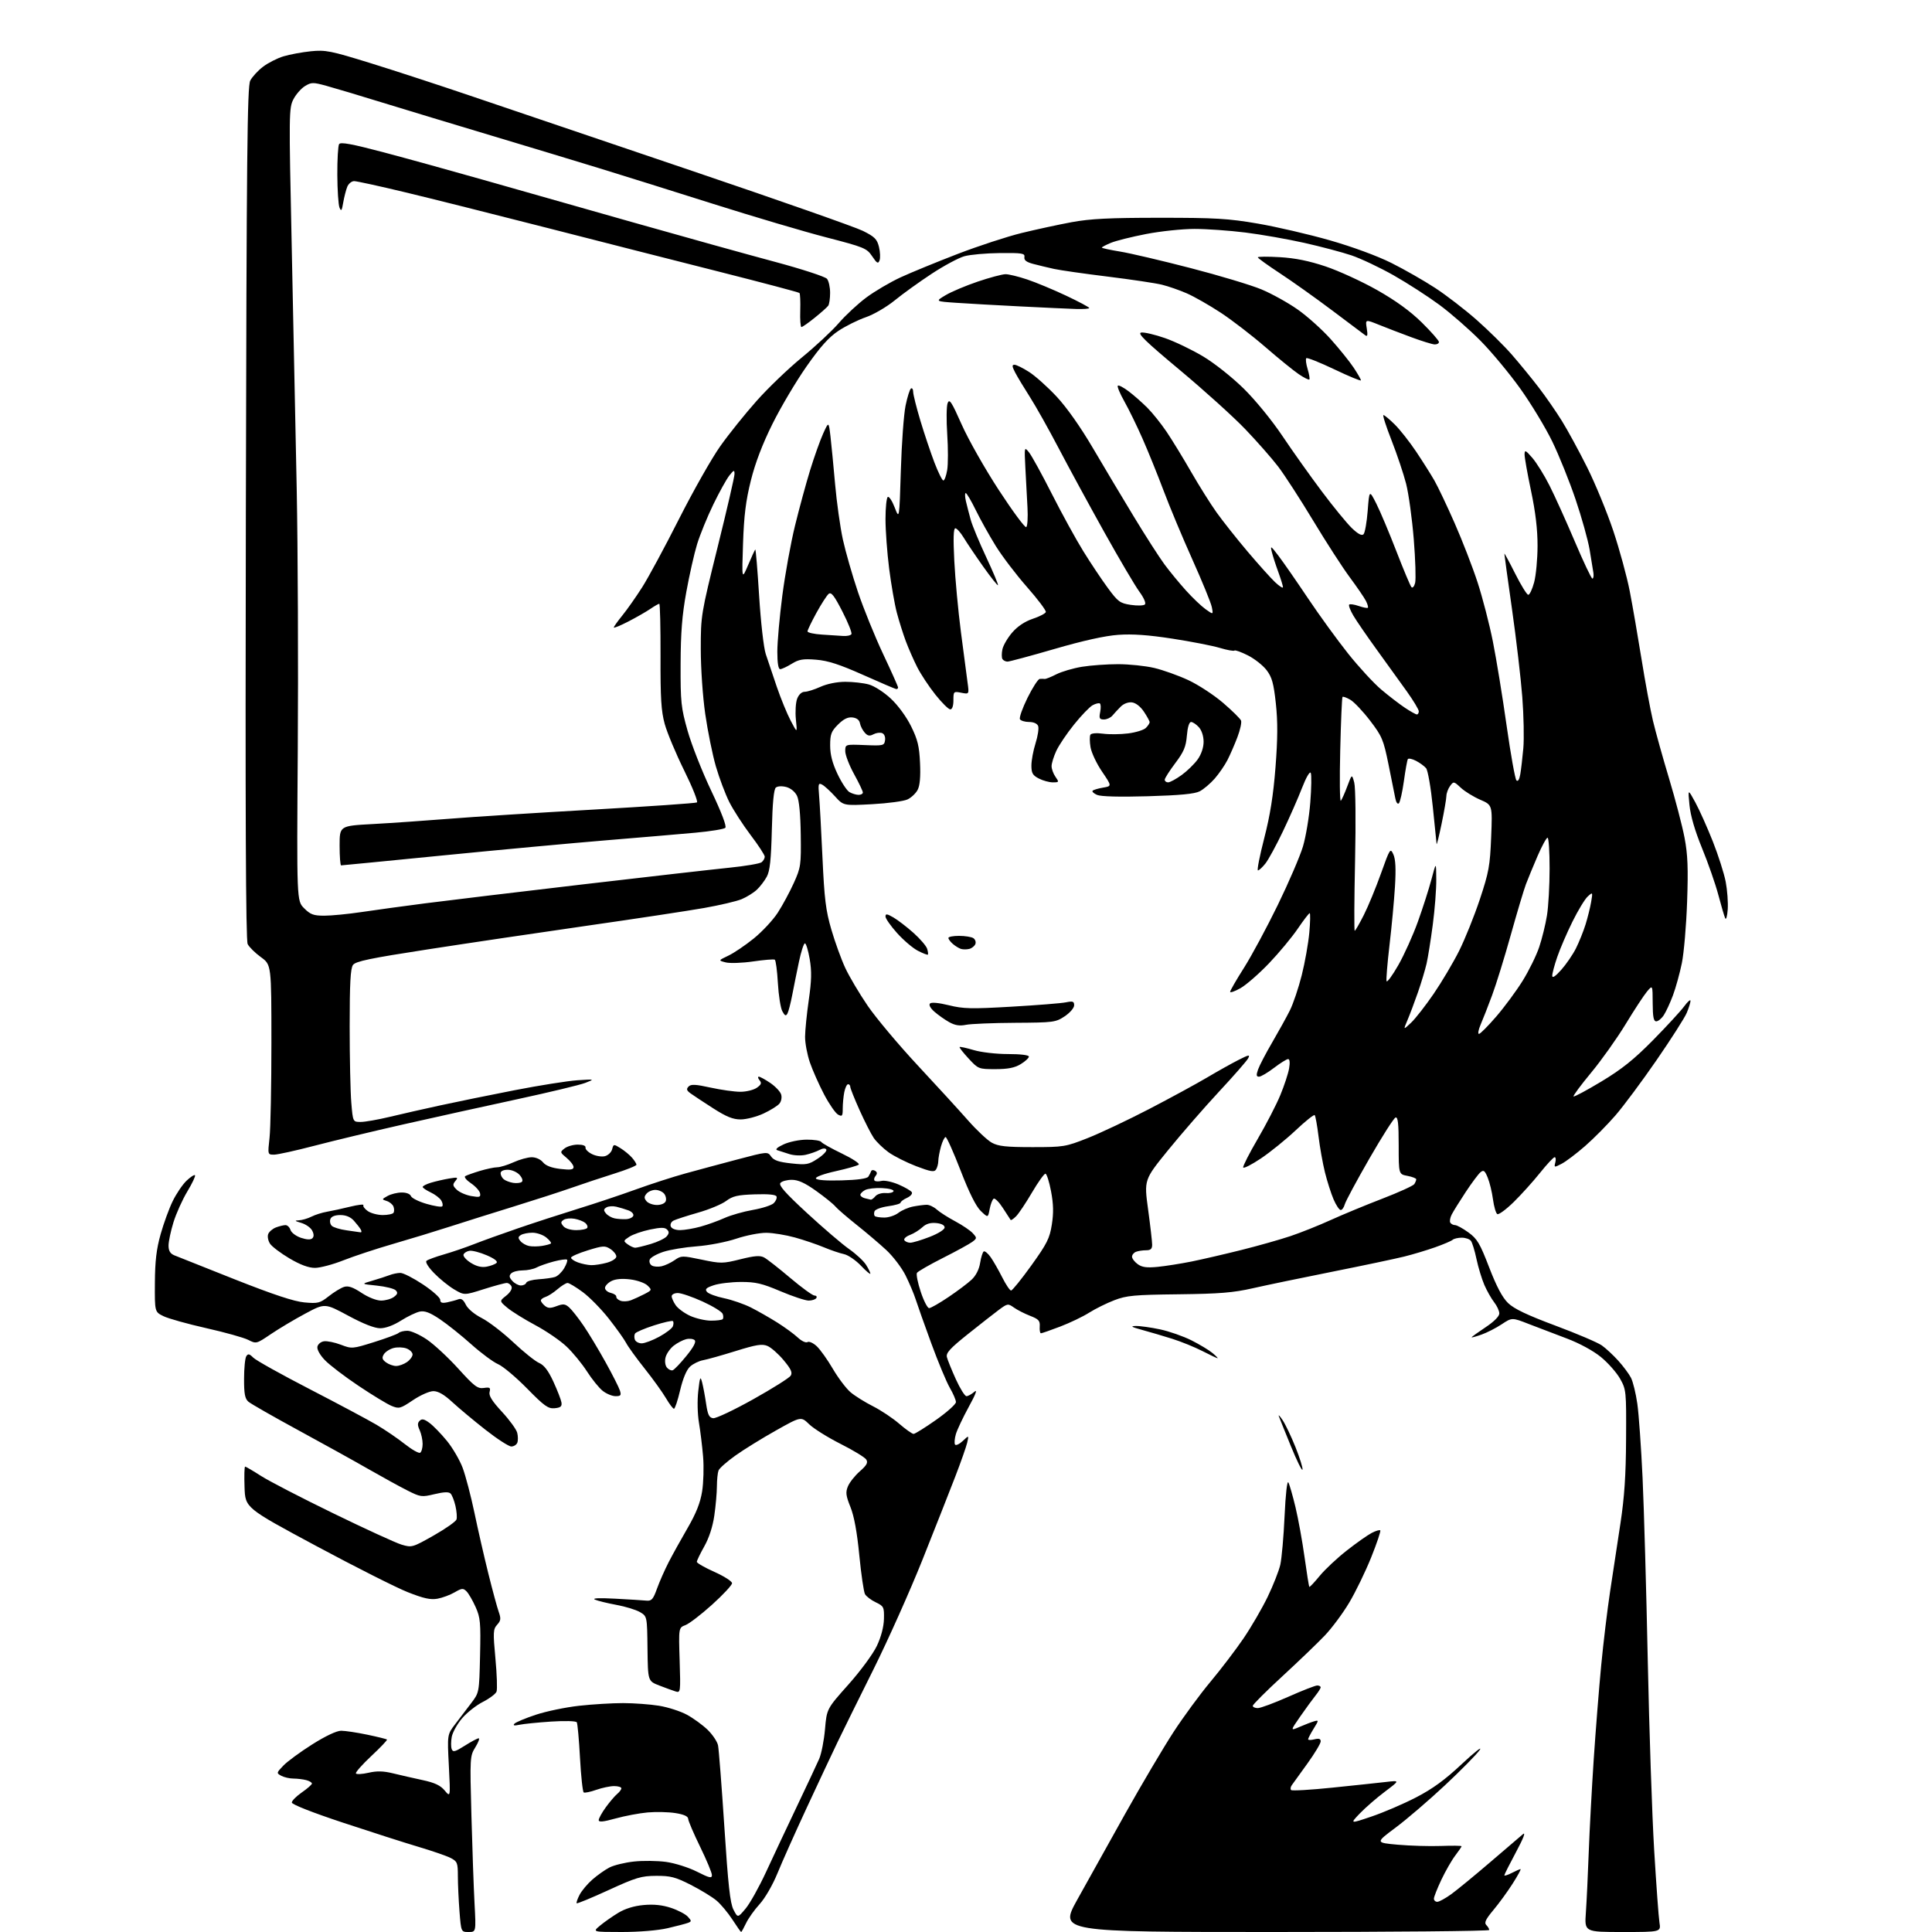 <?xml version="1.0" encoding="UTF-8" standalone="no"?>
<svg 
  version="1.1" 
  xmlns="http://www.w3.org/2000/svg" 
  xmlns:xlink="http://www.w3.org/1999/xlink" 
  xmlns:svg="http://www.w3.org/2000/svg"
  xmlns:rdf="http://www.w3.org/1999/02/22-rdf-syntax-ns#"
  xmlns:cc="http://creativecommons.org/ns#"
  xmlns:dc="http://purl.org/dc/elements/1.1/"
  viewBox="0 0 768 768"
  width="768"
  height="768"
>
<style>svg {background-color: white; }</style>"
<path stroke="none" fill="black" fill-rule="evenodd" d="M186.27,768.00C183.30,768.00 183.30,768.00 182.65,759.75C182.30,755.21 182.01,748.92 182.01,745.78C182.00,740.50 181.78,739.94 179.16,738.58C177.60,737.77 171.86,735.79 166.41,734.17C160.96,732.55 147.39,728.20 136.25,724.51C124.15,720.50 116.00,717.29 116.00,716.53C116.00,715.84 117.80,714.02 120.00,712.50C122.20,710.98 124.00,709.39 124.00,708.98C124.00,708.57 122.99,707.96 121.75,707.63C120.51,707.30 118.23,707.02 116.68,707.01C115.14,707.01 112.95,706.51 111.83,705.91C109.84,704.84 109.86,704.76 112.65,701.84C114.22,700.21 119.37,696.42 124.11,693.43C129.40,690.09 133.83,688.00 135.61,688.00C137.20,688.00 141.86,688.70 145.98,689.56C150.09,690.42 153.62,691.29 153.83,691.50C154.04,691.70 151.24,694.65 147.61,698.04C143.98,701.44 141.23,704.56 141.48,704.97C141.74,705.39 143.99,705.27 146.48,704.70C149.83,703.93 152.39,703.99 156.26,704.94C159.14,705.64 164.43,706.85 168.00,707.62C172.83,708.66 175.09,709.72 176.78,711.76C179.07,714.50 179.07,714.50 178.43,702.00C177.78,689.50 177.78,689.50 180.99,685.32C182.75,683.02 185.61,679.26 187.34,676.98C190.49,672.82 190.49,672.82 190.83,658.16C191.13,644.97 190.95,643.03 189.05,638.79C187.89,636.21 186.27,633.41 185.45,632.59C184.12,631.26 183.59,631.31 180.73,632.97C178.95,634.01 175.88,635.15 173.91,635.51C171.14,636.01 168.42,635.42 162.06,632.90C157.53,631.11 141.14,622.84 125.66,614.53C97.50,599.41 97.50,599.41 97.21,591.21C97.05,586.69 97.15,583.00 97.44,583.00C97.73,583.00 100.56,584.66 103.73,586.69C106.90,588.73 119.85,595.43 132.50,601.58C145.15,607.74 157.36,613.34 159.64,614.02C163.70,615.23 163.97,615.15 172.40,610.38C177.13,607.69 181.21,604.83 181.47,604.00C181.73,603.17 181.54,600.76 181.05,598.63C180.56,596.50 179.69,594.29 179.11,593.71C178.38,592.98 176.44,593.06 172.72,593.95C167.62,595.17 167.14,595.11 161.94,592.48C158.95,590.98 152.00,587.16 146.50,584.01C141.00,580.85 128.40,573.87 118.50,568.49C108.60,563.11 99.71,558.03 98.75,557.20C97.37,556.01 97.00,554.10 97.02,548.10C97.02,543.92 97.42,539.88 97.90,539.13C98.60,538.02 99.13,538.13 100.71,539.71C101.78,540.78 111.84,546.39 123.08,552.19C134.31,557.99 146.26,564.36 149.64,566.35C153.01,568.34 158.09,571.79 160.91,574.03C163.74,576.26 166.49,577.82 167.03,577.48C167.56,577.15 168.00,575.58 168.00,573.99C168.00,572.40 167.47,569.94 166.83,568.52C165.93,566.55 165.93,565.67 166.82,564.78C167.72,563.88 168.65,564.09 170.75,565.65C172.26,566.77 175.36,569.97 177.64,572.75C179.92,575.54 182.75,580.38 183.92,583.51C185.09,586.65 187.20,594.68 188.60,601.36C189.99,608.04 192.48,618.90 194.12,625.50C195.76,632.10 197.62,638.95 198.24,640.71C199.20,643.42 199.10,644.23 197.62,645.86C196.03,647.63 195.97,648.84 196.94,659.31C197.53,665.63 197.73,671.55 197.38,672.45C197.03,673.35 194.61,675.18 191.99,676.51C189.37,677.83 185.64,680.77 183.71,683.02C181.78,685.28 179.92,688.61 179.58,690.43C179.24,692.25 179.23,694.43 179.56,695.29C180.06,696.61 180.88,696.40 184.78,693.93C187.31,692.32 189.79,691.00 190.28,691.00C190.76,691.00 190.17,692.60 188.96,694.56C186.80,698.06 186.77,698.59 187.40,721.81C187.75,734.84 188.31,750.56 188.64,756.75C189.24,768.00 189.24,768.00 186.27,768.00zM247.19,768.00C235.50,767.99 235.50,767.99 238.50,765.48C240.15,764.10 243.41,761.81 245.75,760.39C248.50,758.72 252.06,757.62 255.86,757.28C259.90,756.91 263.28,757.27 266.74,758.41C269.51,759.33 272.51,760.91 273.43,761.92C274.94,763.59 274.95,763.81 273.48,764.37C272.60,764.71 268.95,765.66 265.38,766.49C261.54,767.38 254.08,768.00 247.19,768.00zM294.62,768.00C294.46,768.00 292.90,765.78 291.14,763.06C289.38,760.35 286.53,756.94 284.82,755.50C283.10,754.05 278.50,751.25 274.60,749.26C268.51,746.16 266.55,745.65 260.84,745.68C254.91,745.71 252.85,746.32 241.91,751.34C235.16,754.44 229.46,756.79 229.24,756.58C229.03,756.36 229.54,754.86 230.38,753.24C231.21,751.62 233.50,748.89 235.46,747.17C237.42,745.45 240.48,743.28 242.26,742.36C244.04,741.44 248.43,740.37 252.00,739.99C255.57,739.60 261.33,739.67 264.78,740.14C268.26,740.62 273.72,742.34 277.03,744.01C282.02,746.54 283.00,746.76 283.00,745.38C283.00,744.47 280.89,739.40 278.31,734.12C275.73,728.83 273.59,723.83 273.56,723.01C273.52,722.01 271.85,721.26 268.50,720.73C265.75,720.29 260.78,720.18 257.45,720.47C254.13,720.77 248.39,721.85 244.70,722.87C239.79,724.23 238.00,724.41 238.00,723.52C238.00,722.85 239.27,720.55 240.83,718.40C242.39,716.26 244.42,713.88 245.33,713.13C246.25,712.37 247.00,711.36 247.00,710.88C247.00,710.39 245.71,710.00 244.13,710.00C242.54,710.00 239.35,710.67 237.02,711.49C234.69,712.31 232.45,712.78 232.04,712.52C231.62,712.27 230.96,706.10 230.56,698.81C230.17,691.52 229.59,685.15 229.28,684.64C228.95,684.12 224.60,683.99 219.11,684.35C213.82,684.70 208.15,685.27 206.50,685.62C204.41,686.06 203.80,685.93 204.50,685.19C205.05,684.61 208.88,683.01 213.00,681.64C217.12,680.27 224.87,678.66 230.21,678.07C235.55,677.48 243.43,677.00 247.71,677.01C251.99,677.01 258.41,677.49 261.97,678.06C265.53,678.64 270.53,680.25 273.09,681.65C275.65,683.04 279.34,685.73 281.30,687.63C283.26,689.54 285.12,692.31 285.43,693.80C285.74,695.28 286.87,709.85 287.94,726.17C289.44,749.32 290.24,756.57 291.57,759.13C293.27,762.42 293.27,762.42 296.38,758.71C298.10,756.67 301.73,750.16 304.47,744.25C307.20,738.34 312.71,726.61 316.72,718.20C320.73,709.78 324.74,701.23 325.63,699.20C326.52,697.16 327.56,691.85 327.95,687.40C328.65,679.29 328.65,679.29 337.27,669.62C342.08,664.22 347.07,657.43 348.57,654.26C350.26,650.69 351.30,646.72 351.38,643.57C351.49,638.83 351.32,638.48 348.14,636.95C346.28,636.07 344.36,634.60 343.85,633.70C343.35,632.79 342.33,625.86 341.59,618.28C340.70,609.08 339.53,602.70 338.07,599.08C336.24,594.52 336.08,593.21 337.07,590.83C337.72,589.27 339.84,586.59 341.79,584.88C344.55,582.46 345.12,581.41 344.35,580.19C343.80,579.32 339.21,576.52 334.14,573.97C329.07,571.41 323.47,567.91 321.68,566.18C318.43,563.03 318.43,563.03 308.47,568.63C302.99,571.70 295.74,576.18 292.37,578.58C289.00,580.97 285.96,583.66 285.62,584.55C285.28,585.44 284.99,588.26 284.98,590.83C284.97,593.40 284.51,598.63 283.95,602.47C283.32,606.87 281.85,611.37 279.97,614.70C278.34,617.60 277.00,620.37 277.00,620.85C277.00,621.34 280.15,623.14 284.00,624.86C287.85,626.58 291.00,628.60 291.00,629.35C291.00,630.10 287.45,633.92 283.11,637.84C278.77,641.76 273.99,645.43 272.49,646.00C269.76,647.04 269.76,647.04 270.17,660.02C270.56,672.71 270.53,672.99 268.54,672.37C267.42,672.02 264.49,670.95 262.03,670.00C257.55,668.25 257.55,668.25 257.39,655.38C257.24,642.50 257.24,642.50 254.37,640.82C252.79,639.90 248.57,638.61 245.00,637.96C241.43,637.30 237.60,636.36 236.50,635.87C235.23,635.29 238.17,635.16 244.50,635.50C250.00,635.79 255.60,636.14 256.93,636.27C259.02,636.47 259.63,635.78 261.17,631.50C262.16,628.75 264.25,624.02 265.80,621.00C267.36,617.98 270.76,611.84 273.35,607.38C276.71,601.59 278.37,597.42 279.10,592.88C279.66,589.37 279.84,583.13 279.49,579.00C279.14,574.88 278.40,568.80 277.84,565.50C277.26,562.10 277.15,556.68 277.57,553.00C278.22,547.30 278.41,546.87 279.10,549.50C279.53,551.15 280.25,554.98 280.69,558.00C281.34,562.42 281.89,563.55 283.50,563.76C284.60,563.90 291.76,560.51 299.40,556.24C307.05,551.96 313.76,547.74 314.31,546.86C315.09,545.63 314.46,544.23 311.49,540.68C309.39,538.16 306.49,535.62 305.05,535.02C302.92,534.14 300.63,534.51 292.47,537.05C286.99,538.76 281.15,540.40 279.50,540.70C277.85,540.99 275.51,542.14 274.31,543.24C272.92,544.51 271.48,547.94 270.37,552.62C269.42,556.68 268.31,560.00 267.91,560.00C267.52,560.00 266.07,558.09 264.70,555.75C263.32,553.41 259.52,548.12 256.24,544.00C252.96,539.88 249.65,535.30 248.89,533.83C248.13,532.36 245.04,528.04 242.04,524.22C239.04,520.40 234.37,515.64 231.67,513.64C228.96,511.64 226.24,510.00 225.62,510.00C225.01,510.00 223.21,511.11 221.63,512.47C220.05,513.83 217.91,515.21 216.88,515.54C215.84,515.87 215.00,516.50 215.00,516.94C215.00,517.39 215.71,518.35 216.58,519.07C217.83,520.10 218.81,520.13 221.27,519.20C223.90,518.21 224.68,518.30 226.31,519.77C227.37,520.72 229.93,523.98 231.99,527.00C234.05,530.02 237.98,536.55 240.72,541.50C243.47,546.45 246.03,551.51 246.42,552.75C247.03,554.66 246.77,555.00 244.70,555.00C243.36,555.00 241.07,554.06 239.60,552.90C238.14,551.75 235.32,548.27 233.34,545.18C231.36,542.09 227.69,537.62 225.18,535.25C222.66,532.87 217.07,529.05 212.75,526.75C208.43,524.44 203.46,521.35 201.70,519.88C198.50,517.20 198.50,517.20 201.20,515.06C202.80,513.80 203.68,512.33 203.35,511.46C203.04,510.66 202.18,510.00 201.43,510.00C200.69,510.00 196.58,511.11 192.32,512.46C184.55,514.93 184.55,514.93 180.53,512.55C178.31,511.24 174.72,508.33 172.55,506.08C170.21,503.67 168.98,501.67 169.55,501.19C170.07,500.74 173.20,499.59 176.50,498.64C179.80,497.69 185.20,495.84 188.50,494.54C191.80,493.24 199.68,490.41 206.00,488.24C212.32,486.07 223.00,482.60 229.72,480.52C236.44,478.45 246.79,474.99 252.72,472.84C258.65,470.69 267.55,467.81 272.50,466.45C277.45,465.08 286.82,462.57 293.31,460.85C305.06,457.75 305.13,457.74 306.54,459.75C307.60,461.26 309.59,461.94 314.54,462.47C320.61,463.12 321.46,462.96 325.10,460.55C327.29,459.11 328.80,457.49 328.47,456.96C328.10,456.36 327.07,456.43 325.71,457.15C324.52,457.79 322.06,458.65 320.24,459.06C318.40,459.47 315.52,459.34 313.72,458.75C311.95,458.17 309.82,457.49 309.00,457.23C308.04,456.93 308.93,456.10 311.50,454.91C313.73,453.87 317.79,453.04 320.69,453.03C323.55,453.01 326.14,453.42 326.46,453.94C326.78,454.46 330.46,456.52 334.63,458.53C338.81,460.54 341.83,462.53 341.36,462.95C340.89,463.38 336.78,464.55 332.23,465.56C327.52,466.60 324.12,467.84 324.33,468.44C324.57,469.11 328.29,469.40 334.56,469.22C340.97,469.05 344.68,468.52 345.19,467.72C345.62,467.05 346.11,466.08 346.29,465.57C346.47,465.06 347.18,464.99 347.86,465.41C348.73,465.95 348.79,466.55 348.06,467.43C347.49,468.12 347.31,468.97 347.66,469.32C348.01,469.68 349.26,469.72 350.44,469.43C351.61,469.13 354.65,469.78 357.18,470.86C359.71,471.95 362.08,473.32 362.45,473.91C362.82,474.51 361.97,475.51 360.56,476.16C359.15,476.80 358.00,477.66 358.00,478.07C358.00,478.48 355.78,479.12 353.07,479.49C350.37,479.86 347.92,480.76 347.64,481.49C347.37,482.21 347.41,483.07 347.74,483.40C348.06,483.73 349.77,484.00 351.53,484.00C353.29,484.00 355.80,483.16 357.12,482.14C358.43,481.12 361.07,479.98 363.00,479.61C364.93,479.24 367.35,478.93 368.38,478.92C369.41,478.91 371.21,479.75 372.38,480.81C373.55,481.86 376.85,483.97 379.73,485.50C382.60,487.04 385.75,489.17 386.71,490.24C388.40,492.10 388.39,492.25 386.49,493.67C385.39,494.49 380.15,497.37 374.83,500.05C369.51,502.74 364.86,505.41 364.50,505.99C364.15,506.57 364.82,509.96 366.01,513.52C367.19,517.09 368.69,520.00 369.34,520.00C369.99,520.00 373.44,518.03 377.01,515.62C380.58,513.22 384.73,510.10 386.23,508.69C387.94,507.09 389.20,504.62 389.61,502.05C389.97,499.80 390.62,497.74 391.05,497.47C391.49,497.20 392.72,498.22 393.80,499.74C394.87,501.26 396.93,504.86 398.39,507.75C399.84,510.64 401.43,513.00 401.92,513.00C402.41,513.00 406.03,508.52 409.97,503.04C416.20,494.37 417.26,492.27 418.12,486.79C418.85,482.16 418.77,478.67 417.81,473.57C417.09,469.76 416.09,466.61 415.58,466.57C415.08,466.53 412.68,469.88 410.26,474.00C407.84,478.12 405.01,482.37 403.96,483.44C402.91,484.51 401.91,485.19 401.74,484.94C401.56,484.70 400.18,482.57 398.67,480.21C397.16,477.86 395.51,476.19 395.00,476.50C394.49,476.81 393.78,478.66 393.41,480.60C392.75,484.14 392.75,484.14 389.88,481.39C387.97,479.55 385.29,474.19 381.86,465.32C379.02,457.99 376.34,452.00 375.90,452.00C375.46,452.00 374.63,453.69 374.05,455.75C373.48,457.81 373.00,460.40 372.99,461.50C372.98,462.60 372.58,464.12 372.10,464.88C371.38,466.02 369.98,465.78 364.17,463.57C360.30,462.08 355.36,459.59 353.19,458.03C351.03,456.46 348.39,453.90 347.32,452.34C346.25,450.78 343.72,445.80 341.69,441.29C339.66,436.77 338.00,432.61 338.00,432.04C338.00,431.47 337.61,431.00 337.12,431.00C336.64,431.00 335.97,432.41 335.62,434.12C335.28,435.84 335.00,438.78 335.00,440.66C335.00,443.67 334.78,443.95 333.15,443.08C332.13,442.53 329.63,438.92 327.59,435.05C325.56,431.18 323.02,425.46 321.95,422.35C320.88,419.23 320.01,414.62 320.03,412.09C320.05,409.57 320.71,403.00 321.50,397.50C322.62,389.77 322.70,386.08 321.87,381.25C321.28,377.81 320.42,375.00 319.97,375.00C319.51,375.00 318.45,378.26 317.61,382.25C316.77,386.24 315.56,392.20 314.93,395.50C314.30,398.80 313.44,402.13 313.01,402.91C312.41,404.01 311.97,403.81 310.98,401.97C310.29,400.68 309.50,395.64 309.22,390.78C308.95,385.92 308.39,381.74 307.99,381.49C307.58,381.24 303.70,381.56 299.37,382.19C295.03,382.82 290.13,382.99 288.49,382.57C285.50,381.81 285.50,381.81 289.51,379.90C291.72,378.86 296.27,375.78 299.62,373.07C302.97,370.36 307.27,365.75 309.17,362.82C311.07,359.89 313.94,354.57 315.55,351.00C318.34,344.82 318.47,343.88 318.31,331.78C318.20,323.61 317.67,318.10 316.82,316.35C316.04,314.74 314.30,313.31 312.56,312.85C310.84,312.40 309.12,312.49 308.41,313.07C307.60,313.75 307.08,319.17 306.82,329.79C306.52,341.80 306.05,346.21 304.81,348.50C303.92,350.15 302.13,352.49 300.83,353.70C299.53,354.91 296.83,356.59 294.83,357.43C292.82,358.27 286.08,359.85 279.84,360.95C273.60,362.05 252.75,365.21 233.50,367.97C214.25,370.74 185.71,374.97 170.07,377.39C147.12,380.93 141.39,382.12 140.32,383.58C139.32,384.95 139.00,390.85 139.00,408.04C139.00,420.50 139.29,434.14 139.65,438.35C140.29,446.00 140.29,446.00 143.40,445.99C145.10,445.99 150.32,445.07 155.00,443.95C159.68,442.82 168.68,440.78 175.00,439.41C181.32,438.03 194.60,435.32 204.50,433.39C214.40,431.46 225.65,429.68 229.50,429.42C236.50,428.97 236.50,428.97 232.67,430.46C230.56,431.28 218.41,434.20 205.67,436.95C192.93,439.70 172.60,444.19 160.50,446.93C148.40,449.67 132.43,453.51 125.00,455.45C117.58,457.39 110.35,458.99 108.95,458.99C106.40,459.00 106.40,459.00 107.15,452.25C107.56,448.54 107.89,431.55 107.89,414.50C107.88,383.50 107.88,383.50 103.70,380.47C101.41,378.80 99.04,376.47 98.45,375.28C97.70,373.76 97.48,323.15 97.73,203.94C98.02,61.17 98.29,34.33 99.48,32.04C100.25,30.55 102.53,28.07 104.54,26.54C106.56,25.00 110.23,23.13 112.70,22.39C115.18,21.64 120.07,20.74 123.57,20.38C129.40,19.79 131.38,20.18 147.22,25.08C156.72,28.02 175.30,34.09 188.50,38.58C201.70,43.07 240.62,56.26 275.00,67.89C309.38,79.53 339.98,90.27 343.00,91.77C347.67,94.09 348.64,95.05 349.40,98.14C349.89,100.14 350.00,102.56 349.63,103.51C349.07,104.97 348.60,104.71 346.70,101.87C344.55,98.68 343.59,98.28 328.47,94.36C319.68,92.09 299.45,86.09 283.50,81.05C267.55,76.00 247.30,69.66 238.50,66.96C229.70,64.26 210.35,58.40 195.50,53.95C180.65,49.50 161.07,43.57 152.00,40.78C142.93,37.98 132.91,34.98 129.75,34.12C124.44,32.66 123.78,32.67 121.25,34.21C119.74,35.12 117.66,37.49 116.64,39.46C114.85,42.92 114.82,45.08 115.95,97.28C116.59,127.10 117.49,170.89 117.95,194.59C118.41,218.29 118.60,264.78 118.37,297.89C117.95,358.10 117.95,358.10 120.90,361.05C123.39,363.54 124.63,364.00 128.93,364.00C131.73,364.00 138.40,363.35 143.76,362.55C149.12,361.75 160.47,360.19 169.00,359.09C177.53,357.99 205.65,354.61 231.50,351.58C257.35,348.56 283.68,345.56 290.00,344.92C296.32,344.28 302.06,343.30 302.75,342.75C303.44,342.20 304.00,341.21 304.00,340.55C304.00,339.89 301.49,336.03 298.41,331.98C295.34,327.92 291.52,322.01 289.92,318.85C288.33,315.68 285.92,309.30 284.57,304.65C283.23,300.01 281.33,290.65 280.35,283.86C279.34,276.86 278.57,265.64 278.57,258.00C278.57,244.69 278.66,244.11 285.28,217.42C288.98,202.53 291.99,189.48 291.98,188.42C291.96,186.71 291.73,186.78 289.95,189.00C288.84,190.38 285.97,195.55 283.57,200.50C281.16,205.45 278.26,212.57 277.11,216.31C275.96,220.06 274.03,228.61 272.82,235.31C271.14,244.55 270.59,251.50 270.55,264.00C270.50,279.17 270.73,281.31 273.33,290.50C274.88,296.00 279.10,306.72 282.71,314.31C286.83,322.98 288.92,328.48 288.33,329.07C287.81,329.59 282.46,330.46 276.44,331.01C270.42,331.56 254.47,332.92 241.00,334.03C227.53,335.14 198.43,337.83 176.35,340.02C154.27,342.21 135.93,344.00 135.60,344.00C135.27,344.00 135.00,340.46 135.00,336.14C135.00,328.28 135.00,328.28 148.25,327.57C155.54,327.17 169.15,326.23 178.50,325.48C187.85,324.72 213.64,323.08 235.81,321.83C257.98,320.57 276.53,319.29 277.04,318.98C277.55,318.66 275.27,312.95 271.98,306.29C268.69,299.63 265.22,291.33 264.25,287.84C262.83,282.69 262.51,277.60 262.57,260.75C262.60,249.34 262.38,240.00 262.07,240.01C261.76,240.01 260.15,240.93 258.50,242.06C256.85,243.18 252.91,245.44 249.75,247.07C246.59,248.70 244.00,249.76 244.00,249.43C244.00,249.10 245.52,246.96 247.38,244.67C249.25,242.38 252.78,237.35 255.24,233.50C257.70,229.65 264.32,217.38 269.95,206.24C275.59,195.10 282.96,182.08 286.35,177.32C289.73,172.55 296.22,164.47 300.77,159.36C305.31,154.24 313.42,146.47 318.78,142.08C324.14,137.69 330.74,131.55 333.43,128.43C336.12,125.31 341.07,120.72 344.41,118.24C347.76,115.75 353.88,112.16 358.00,110.25C362.12,108.35 372.29,104.18 380.59,100.98C388.88,97.79 400.36,94.03 406.09,92.63C411.81,91.23 420.77,89.29 426.00,88.32C433.45,86.95 441.00,86.57 461.00,86.57C483.13,86.56 488.28,86.87 500.00,88.88C507.43,90.16 520.31,93.15 528.64,95.53C537.68,98.12 547.56,101.76 553.14,104.55C558.29,107.13 566.10,111.59 570.50,114.47C574.90,117.34 582.33,123.06 587.00,127.18C591.67,131.30 598.01,137.55 601.07,141.08C604.14,144.61 608.90,150.43 611.64,154.00C614.39,157.57 618.53,163.55 620.85,167.28C623.17,171.01 627.70,179.34 630.92,185.78C634.14,192.23 638.81,203.57 641.30,211.00C643.78,218.43 646.73,229.22 647.85,235.00C648.97,240.78 651.07,252.93 652.53,262.00C653.98,271.07 656.03,282.10 657.07,286.50C658.12,290.90 661.00,301.25 663.49,309.50C665.97,317.75 668.74,328.32 669.63,333.00C670.91,339.72 671.12,345.07 670.65,358.50C670.33,367.85 669.39,378.82 668.56,382.87C667.73,386.92 666.14,392.67 665.03,395.65C663.92,398.63 662.28,402.17 661.39,403.53C660.50,404.89 659.15,406.00 658.38,406.00C657.34,406.00 656.99,404.24 656.97,398.75C656.94,391.50 656.94,391.50 654.72,394.14C653.50,395.59 649.66,401.44 646.20,407.14C642.73,412.84 636.56,421.52 632.47,426.44C628.39,431.36 625.26,435.59 625.51,435.84C625.76,436.10 630.75,433.42 636.60,429.90C644.72,425.01 649.55,421.14 657.08,413.50C662.50,408.00 668.07,401.95 669.47,400.06C670.86,398.16 672.00,397.16 672.00,397.84C672.00,398.51 671.33,400.66 670.52,402.60C669.71,404.55 664.32,412.99 658.55,421.36C652.77,429.74 645.42,439.63 642.20,443.35C638.98,447.08 633.53,452.58 630.09,455.58C626.65,458.58 622.46,461.75 620.77,462.62C617.81,464.15 617.73,464.14 618.26,462.10C618.57,460.94 618.44,460.00 617.99,460.00C617.54,460.00 614.92,462.81 612.16,466.25C609.41,469.69 604.69,474.92 601.68,477.87C598.66,480.82 595.74,482.96 595.19,482.62C594.64,482.28 593.87,479.64 593.48,476.75C593.10,473.86 592.15,469.98 591.39,468.13C590.22,465.28 589.76,464.95 588.49,466.01C587.66,466.70 585.02,470.24 582.62,473.88C580.22,477.52 577.73,481.52 577.09,482.77C576.44,484.02 576.18,485.48 576.51,486.02C576.85,486.56 577.70,487.00 578.41,487.00C579.12,487.00 581.51,488.31 583.72,489.91C587.22,492.45 588.29,494.26 591.97,503.82C594.91,511.44 597.21,515.78 599.48,517.98C601.85,520.28 607.06,522.76 618.31,526.96C626.86,530.15 635.17,533.69 636.77,534.84C638.38,535.98 641.31,538.71 643.29,540.90C645.27,543.09 647.54,546.14 648.34,547.69C649.14,549.24 650.27,553.88 650.86,558.00C651.45,562.12 652.39,575.40 652.95,587.50C653.51,599.60 654.44,632.23 655.01,660.00C655.59,687.77 656.73,721.75 657.56,735.50C658.39,749.25 659.33,762.19 659.66,764.25C660.26,768.00 660.26,768.00 645.06,768.00C629.86,768.00 629.86,768.00 630.41,760.25C630.71,755.99 631.22,745.30 631.54,736.50C631.86,727.70 632.76,711.05 633.52,699.50C634.29,687.95 635.63,671.13 636.49,662.12C637.35,653.11 638.95,639.84 640.04,632.62C641.13,625.40 642.98,613.20 644.16,605.50C645.73,595.14 646.32,586.43 646.39,572.00C646.50,552.96 646.44,552.40 644.00,548.05C642.62,545.61 639.18,541.72 636.35,539.41C633.28,536.91 627.83,533.96 622.85,532.08C618.26,530.36 611.47,527.77 607.77,526.33C601.05,523.70 601.05,523.70 596.93,526.43C594.66,527.93 591.05,529.78 588.90,530.53C586.76,531.29 585.00,531.77 585.00,531.60C585.00,531.42 587.48,529.64 590.50,527.63C593.88,525.39 596.00,523.26 596.00,522.12C596.00,521.10 595.08,519.11 593.96,517.68C592.85,516.26 591.09,513.16 590.06,510.80C589.04,508.43 587.63,503.80 586.93,500.50C586.24,497.20 585.24,493.94 584.71,493.25C584.19,492.56 582.55,492.00 581.08,492.00C579.60,492.00 577.97,492.38 577.45,492.84C576.93,493.31 573.80,494.64 570.50,495.81C567.20,496.98 561.69,498.64 558.25,499.49C554.81,500.35 541.98,503.06 529.75,505.50C517.51,507.94 503.23,510.91 498.00,512.10C490.26,513.86 484.80,514.31 468.50,514.50C450.84,514.70 447.85,514.98 442.95,516.86C439.90,518.03 435.40,520.26 432.95,521.81C430.50,523.37 425.34,525.84 421.48,527.32C417.62,528.79 414.16,530.00 413.79,530.00C413.42,530.00 413.21,528.79 413.31,527.31C413.47,525.02 412.89,524.38 409.48,523.06C407.27,522.20 404.38,520.72 403.04,519.77C400.71,518.11 400.51,518.14 397.06,520.69C395.10,522.15 389.54,526.51 384.69,530.38C377.61,536.04 375.99,537.83 376.41,539.49C376.70,540.64 378.30,544.59 379.97,548.28C381.65,551.98 383.54,555.00 384.18,555.00C384.82,555.00 386.24,554.21 387.34,553.25C388.65,552.11 387.87,554.19 385.10,559.25C382.77,563.51 380.46,568.41 379.96,570.14C379.46,571.87 379.32,573.70 379.63,574.22C379.95,574.73 381.33,574.10 382.69,572.83C385.16,570.50 385.16,570.50 384.47,573.50C384.08,575.15 381.95,581.23 379.72,587.00C377.50,592.77 371.64,607.62 366.71,619.99C361.77,632.36 353.02,651.93 347.27,663.49C341.51,675.04 335.07,688.10 332.95,692.50C330.83,696.90 325.34,708.60 320.74,718.50C316.14,728.40 310.88,740.17 309.05,744.66C307.15,749.31 304.10,754.58 301.97,756.91C299.91,759.16 297.48,762.58 296.57,764.50C295.65,766.43 294.78,768.00 294.62,768.00zM506.57,768.00C421.14,768.00 421.14,768.00 428.18,755.25C432.06,748.24 440.65,732.83 447.28,721.00C453.91,709.17 462.56,694.55 466.50,688.50C470.44,682.45 477.06,673.45 481.20,668.50C485.34,663.55 491.25,655.79 494.33,651.26C497.41,646.73 501.72,639.31 503.92,634.76C506.11,630.22 508.37,624.48 508.94,622.00C509.50,619.52 510.27,610.82 510.64,602.66C511.04,593.92 511.66,588.43 512.15,589.30C512.61,590.12 513.88,594.55 514.98,599.14C516.08,603.74 517.70,612.67 518.58,619.00C519.46,625.33 520.31,630.64 520.48,630.80C520.64,630.97 522.49,629.01 524.59,626.45C526.69,623.89 531.56,619.33 535.41,616.32C539.26,613.30 543.71,610.17 545.30,609.35C546.89,608.52 548.41,608.07 548.68,608.35C548.95,608.62 547.33,613.44 545.08,619.05C542.82,624.67 538.91,632.75 536.37,637.01C533.84,641.27 529.46,647.17 526.63,650.14C523.81,653.10 516.21,660.40 509.75,666.35C503.29,672.30 498.00,677.58 498.00,678.09C498.00,678.59 498.89,679.00 499.98,679.00C501.07,679.00 506.53,676.98 512.11,674.50C517.69,672.02 522.87,670.00 523.63,670.00C524.38,670.00 524.99,670.34 524.98,670.75C524.97,671.16 524.05,672.62 522.94,674.00C521.83,675.38 519.11,679.11 516.89,682.29C512.87,688.08 512.87,688.08 516.69,686.43C518.78,685.52 521.37,684.53 522.43,684.23C524.27,683.70 524.26,683.85 522.18,687.20C520.98,689.15 520.00,691.03 520.00,691.39C520.00,691.75 521.12,691.76 522.50,691.41C524.31,690.96 525.00,691.19 525.00,692.23C525.00,693.03 522.64,696.97 519.75,700.98C516.86,704.99 514.07,708.86 513.54,709.59C513.00,710.31 512.87,711.20 513.24,711.57C513.61,711.94 521.01,711.51 529.70,710.61C538.39,709.72 547.98,708.70 551.00,708.35C556.50,707.71 556.50,707.71 550.50,712.23C547.20,714.71 542.72,718.61 540.54,720.88C536.58,725.02 536.58,725.02 545.20,722.10C549.94,720.50 557.89,717.09 562.86,714.52C569.49,711.09 574.37,707.54 581.16,701.17C586.26,696.40 589.42,693.93 588.19,695.68C586.96,697.43 580.75,703.73 574.39,709.68C568.03,715.63 559.21,723.20 554.78,726.50C546.74,732.50 546.74,732.50 555.62,733.30C560.50,733.73 568.21,733.96 572.75,733.80C577.29,733.63 581.00,733.68 581.00,733.91C581.00,734.13 579.86,735.80 578.47,737.63C577.08,739.45 574.61,743.77 572.97,747.22C571.34,750.67 570.00,754.06 570.00,754.75C570.00,755.44 570.61,756.00 571.35,756.00C572.09,756.00 574.60,754.62 576.93,752.94C579.25,751.25 586.18,745.56 592.33,740.29C598.47,735.02 604.36,729.98 605.41,729.10C606.59,728.11 605.54,730.83 602.66,736.19C600.10,740.97 598.00,745.14 598.00,745.46C598.00,745.79 599.33,745.36 600.95,744.53C602.57,743.69 604.14,743.00 604.44,743.00C604.73,743.00 603.33,745.59 601.31,748.75C599.30,751.91 595.85,756.65 593.65,759.27C590.58,762.93 589.92,764.32 590.82,765.22C591.47,765.87 592.00,766.76 592.00,767.20C592.00,767.64 553.56,768.00 506.57,768.00zM517.76,584.22C517.56,584.81 515.49,580.62 513.16,574.90C510.83,569.18 508.67,563.83 508.37,563.00C508.06,562.17 508.73,562.85 509.84,564.50C510.96,566.15 513.28,571.02 515.00,575.32C516.71,579.62 517.96,583.62 517.76,584.22zM203.25,575.00C202.26,575.00 197.63,572.01 192.97,568.35C188.31,564.69 182.38,559.74 179.79,557.35C176.57,554.37 174.20,553.00 172.28,553.00C170.72,553.00 167.12,554.59 164.15,556.59C159.14,559.96 158.64,560.09 155.66,558.87C153.92,558.16 148.00,554.56 142.50,550.87C137.00,547.19 131.00,542.61 129.16,540.69C127.19,538.65 125.96,536.44 126.17,535.36C126.36,534.33 127.54,533.36 128.79,533.18C130.03,533.00 133.05,533.62 135.50,534.55C139.87,536.22 140.10,536.20 148.72,533.50C153.55,531.99 157.93,530.35 158.45,529.87C158.97,529.39 160.55,529.00 161.96,529.00C163.37,529.00 166.83,530.55 169.65,532.45C172.47,534.35 178.09,539.56 182.14,544.02C188.57,551.12 189.86,552.09 192.32,551.74C194.74,551.38 195.07,551.61 194.62,553.33C194.24,554.79 195.60,556.96 199.54,561.22C202.54,564.45 205.26,568.20 205.60,569.55C205.94,570.89 205.96,572.67 205.64,573.50C205.32,574.32 204.25,575.00 203.25,575.00zM363.16,570.00C363.73,570.00 367.75,567.49 372.10,564.43C376.44,561.37 380.00,558.19 380.00,557.36C380.00,556.53 378.91,553.98 377.57,551.68C376.24,549.38 372.92,541.42 370.20,534.00C367.48,526.58 364.69,518.70 363.99,516.50C363.29,514.30 361.48,510.02 359.97,506.98C358.45,503.95 355.02,499.44 352.35,496.95C349.68,494.47 344.35,489.94 340.50,486.88C336.65,483.81 332.85,480.53 332.05,479.57C331.26,478.60 327.82,475.83 324.43,473.41C319.95,470.21 317.28,469.00 314.75,469.00C312.82,469.00 310.78,469.56 310.22,470.25C309.46,471.18 312.18,474.25 320.85,482.25C327.26,488.16 334.75,494.57 337.50,496.50C340.25,498.43 343.29,501.24 344.24,502.75C345.20,504.26 345.99,505.86 345.99,506.29C346.00,506.73 344.30,505.30 342.23,503.12C340.15,500.94 337.11,498.87 335.48,498.53C333.84,498.19 330.25,496.97 327.50,495.82C324.75,494.67 319.57,492.91 316.00,491.92C312.43,490.93 307.33,490.09 304.67,490.06C302.01,490.03 296.61,491.08 292.67,492.40C288.71,493.73 281.69,495.08 277.00,495.43C272.32,495.77 266.33,496.76 263.68,497.63C261.03,498.50 258.60,499.88 258.28,500.70C257.97,501.53 258.33,502.59 259.10,503.06C259.86,503.53 261.61,503.67 262.99,503.36C264.37,503.05 266.71,501.95 268.19,500.92C270.78,499.10 271.17,499.10 278.91,500.72C286.56,502.33 287.30,502.33 294.31,500.58C300.00,499.16 302.14,499.00 303.76,499.87C304.92,500.49 309.59,504.15 314.14,508.00C318.69,511.85 323.02,515.00 323.77,515.00C324.51,515.00 324.84,515.45 324.50,516.00C324.16,516.55 322.79,517.00 321.45,517.00C320.12,517.00 315.08,515.33 310.26,513.29C302.91,510.17 300.37,509.58 294.50,509.60C290.65,509.61 285.79,510.20 283.70,510.91C280.69,511.92 280.14,512.46 281.03,513.54C281.65,514.28 284.71,515.42 287.83,516.06C290.95,516.71 295.75,518.37 298.50,519.75C301.25,521.14 305.98,523.84 309.00,525.74C312.02,527.65 315.70,530.34 317.17,531.72C318.65,533.10 320.35,533.90 320.99,533.50C321.63,533.11 323.28,533.85 324.67,535.15C326.05,536.44 328.94,540.49 331.08,544.15C333.22,547.80 336.39,551.99 338.13,553.46C339.87,554.92 343.88,557.43 347.04,559.02C350.20,560.62 354.89,563.74 357.45,565.96C360.02,568.18 362.59,570.00 363.16,570.00zM220.50,559.79C217.91,560.04 216.40,558.96 209.50,551.93C205.10,547.45 199.93,543.11 198.00,542.28C196.07,541.45 191.28,537.90 187.35,534.39C183.42,530.87 177.81,526.39 174.88,524.42C170.94,521.77 168.86,520.98 166.89,521.37C165.42,521.67 162.05,523.28 159.41,524.95C156.44,526.84 153.29,528.00 151.14,528.00C148.89,528.00 144.44,526.25 138.41,523.00C129.14,518.01 129.14,518.01 121.32,522.20C117.02,524.50 110.89,528.16 107.69,530.32C101.94,534.22 101.86,534.24 98.69,532.63C96.94,531.73 89.42,529.63 82.00,527.96C74.58,526.29 66.92,524.15 65.00,523.21C61.50,521.50 61.50,521.50 61.57,510.00C61.62,501.33 62.18,496.56 63.85,490.62C65.07,486.29 67.23,480.35 68.67,477.43C70.10,474.51 72.55,470.89 74.12,469.38C75.69,467.88 77.22,466.88 77.51,467.17C77.80,467.46 76.44,470.36 74.48,473.60C72.53,476.85 70.04,482.36 68.96,485.86C67.88,489.35 67.00,493.52 67.00,495.13C67.00,497.20 67.65,498.31 69.25,498.99C70.49,499.51 81.32,503.82 93.33,508.57C108.69,514.64 116.89,517.36 121.01,517.73C126.41,518.22 127.18,518.03 130.69,515.27C132.78,513.62 135.52,511.95 136.78,511.56C138.44,511.04 140.30,511.67 143.70,513.92C146.41,515.72 149.65,517.00 151.48,517.00C153.21,517.00 155.49,516.36 156.56,515.57C158.07,514.45 158.23,513.87 157.30,512.92C156.64,512.25 153.27,511.41 149.80,511.05C143.50,510.40 143.50,510.40 148.00,509.10C150.47,508.38 153.53,507.39 154.80,506.90C156.06,506.40 158.02,506.00 159.16,506.00C160.30,506.00 164.33,508.06 168.12,510.58C171.90,513.09 175.00,515.85 175.00,516.70C175.00,517.86 175.70,518.11 177.75,517.70C179.26,517.39 181.25,516.85 182.16,516.50C183.34,516.04 184.21,516.67 185.16,518.62C185.95,520.25 188.56,522.45 191.50,523.95C194.25,525.35 199.88,529.67 204.00,533.54C208.12,537.41 212.76,541.13 214.30,541.79C216.29,542.65 217.95,544.83 219.99,549.25C221.57,552.69 223.01,556.40 223.19,557.50C223.43,559.08 222.87,559.56 220.50,559.79zM267.40,544.70C268.01,544.50 270.45,541.96 272.82,539.04C275.70,535.51 276.81,533.41 276.15,532.75C275.60,532.20 274.06,532.02 272.74,532.35C271.41,532.68 269.18,533.86 267.77,534.96C266.37,536.07 264.93,538.14 264.57,539.58C264.19,541.09 264.42,542.80 265.11,543.63C265.76,544.42 266.80,544.90 267.40,544.70zM157.47,543.00C158.62,543.00 160.56,542.30 161.78,541.44C163.00,540.59 164.00,539.23 164.00,538.42C164.00,537.61 162.92,536.54 161.60,536.04C160.27,535.53 157.94,535.46 156.42,535.86C154.90,536.27 153.17,537.39 152.58,538.36C151.73,539.74 151.91,540.42 153.44,541.56C154.51,542.35 156.32,543.00 157.47,543.00zM484.00,539.92C483.73,539.91 481.02,538.63 478.00,537.08C474.98,535.53 469.57,533.33 466.00,532.20C462.43,531.08 457.02,529.48 454.00,528.66C449.75,527.50 449.18,527.15 451.50,527.10C453.15,527.06 457.48,527.67 461.12,528.44C464.76,529.21 470.39,531.18 473.63,532.81C476.86,534.44 480.63,536.71 482.00,537.86C483.38,539.00 484.27,539.93 484.00,539.92zM255.08,534.00C256.26,534.00 259.40,532.82 262.06,531.37C264.71,529.93 267.15,528.06 267.47,527.23C267.79,526.40 267.80,525.47 267.50,525.17C267.20,524.87 263.83,525.63 260.01,526.86C256.18,528.09 252.78,529.55 252.44,530.10C252.10,530.65 252.07,531.75 252.38,532.55C252.69,533.35 253.90,534.00 255.08,534.00zM282.58,524.98C284.83,524.99 286.94,524.73 287.26,524.40C287.59,524.07 287.60,523.12 287.27,522.27C286.95,521.43 283.36,519.23 279.29,517.37C275.22,515.52 270.79,514.00 269.44,514.00C268.10,514.00 267.00,514.57 267.00,515.28C267.00,515.98 267.73,517.60 268.63,518.89C269.53,520.17 272.12,522.06 274.38,523.09C276.65,524.11 280.34,524.97 282.58,524.98zM250.76,516.89C252.00,516.42 254.42,515.32 256.14,514.43C259.18,512.85 259.21,512.77 257.38,511.00C256.35,510.00 253.25,508.91 250.50,508.58C247.24,508.18 244.63,508.41 243.00,509.26C241.62,509.98 240.50,511.20 240.50,511.98C240.50,512.77 241.54,513.66 242.81,513.95C244.08,514.25 245.06,514.93 244.99,515.46C244.91,515.99 245.67,516.72 246.68,517.08C247.68,517.44 249.52,517.35 250.76,516.89zM207.07,511.00C208.04,511.00 209.00,510.51 209.20,509.91C209.40,509.31 211.61,508.69 214.11,508.53C216.61,508.37 219.53,507.97 220.61,507.62C221.69,507.28 223.33,505.72 224.26,504.14C225.19,502.57 225.71,501.04 225.41,500.75C225.12,500.45 222.75,500.78 220.14,501.46C217.54,502.15 214.45,503.23 213.27,503.86C212.09,504.49 209.62,505.00 207.77,505.00C205.91,505.00 203.87,505.53 203.21,506.19C202.30,507.10 202.40,507.79 203.67,509.19C204.57,510.18 206.10,511.00 207.07,511.00zM125.20,504.00C122.67,504.00 119.39,502.78 115.09,500.25C111.60,498.19 108.11,495.55 107.34,494.39C106.58,493.23 106.25,491.51 106.61,490.56C106.98,489.62 108.37,488.43 109.70,487.92C111.04,487.42 112.75,487.00 113.50,487.00C114.25,487.00 115.14,487.87 115.48,488.94C115.82,490.00 117.69,491.40 119.64,492.05C122.00,492.83 123.52,492.88 124.18,492.22C124.85,491.55 124.81,490.52 124.07,489.13C123.46,487.98 121.50,486.63 119.73,486.11C117.15,485.37 116.96,485.16 118.80,485.09C120.06,485.04 122.31,484.39 123.80,483.64C125.28,482.89 128.07,482.01 130.00,481.68C131.93,481.35 136.08,480.44 139.22,479.67C142.37,478.90 144.73,478.63 144.46,479.07C144.19,479.51 144.97,480.57 146.21,481.43C147.44,482.29 150.12,483.00 152.16,483.00C154.21,483.00 156.13,482.59 156.44,482.09C156.75,481.59 156.74,480.48 156.41,479.63C156.08,478.77 154.88,477.78 153.73,477.42C151.70,476.77 151.71,476.73 154.08,475.41C155.41,474.67 157.91,474.05 159.64,474.04C161.50,474.01 163.01,474.60 163.35,475.46C163.65,476.26 166.43,477.65 169.53,478.55C172.62,479.45 175.44,479.90 175.79,479.54C176.14,479.19 175.97,478.14 175.40,477.20C174.83,476.27 172.95,474.82 171.21,474.00C169.47,473.18 168.03,472.20 168.02,471.83C168.01,471.46 169.46,470.71 171.25,470.16C173.04,469.62 176.27,468.87 178.44,468.50C182.01,467.90 182.25,467.99 181.02,469.47C179.86,470.87 179.94,471.37 181.58,472.94C182.64,473.95 185.23,475.08 187.34,475.45C190.66,476.03 191.13,475.89 190.83,474.35C190.64,473.37 189.01,471.58 187.21,470.36C185.41,469.15 184.39,467.88 184.93,467.54C185.48,467.20 188.08,466.27 190.71,465.47C193.35,464.68 196.46,464.02 197.64,464.01C198.82,464.00 201.74,463.11 204.14,462.02C206.54,460.93 209.78,460.03 211.34,460.02C213.00,460.01 214.87,460.84 215.84,462.03C216.96,463.39 219.22,464.25 222.75,464.67C226.80,465.14 228.00,464.97 228.00,463.93C228.00,463.18 226.76,461.55 225.25,460.29C222.57,458.06 222.55,457.97 224.44,456.50C225.51,455.68 227.87,455.00 229.69,455.00C231.71,455.00 232.90,455.46 232.75,456.18C232.61,456.83 233.77,458.00 235.32,458.77C236.88,459.55 239.19,459.92 240.45,459.60C241.72,459.28 243.02,458.05 243.33,456.86C243.88,454.75 243.96,454.74 246.70,456.45C248.24,457.41 250.29,459.11 251.25,460.21C252.21,461.32 253.00,462.57 253.00,462.99C253.00,463.42 249.06,465.00 244.25,466.51C239.44,468.02 231.90,470.52 227.50,472.07C223.10,473.62 212.75,476.97 204.50,479.52C196.25,482.06 184.78,485.68 179.00,487.54C173.22,489.41 162.99,492.53 156.25,494.48C149.51,496.43 140.62,499.37 136.48,501.01C132.34,502.65 127.26,504.00 125.20,504.00zM193.47,503.52C195.10,503.21 196.86,502.54 197.38,502.02C197.98,501.42 196.53,500.30 193.48,498.99C190.81,497.85 187.73,497.04 186.64,497.21C185.55,497.37 184.48,498.05 184.25,498.72C184.03,499.39 185.35,500.87 187.18,502.01C189.45,503.42 191.44,503.90 193.47,503.52zM460.19,503.60C463.31,503.29 469.39,502.33 473.69,501.47C477.98,500.60 486.90,498.53 493.50,496.88C500.10,495.23 508.87,492.75 512.98,491.37C517.09,489.99 524.29,487.12 528.98,484.98C533.67,482.85 542.89,479.03 549.47,476.50C556.06,473.96 561.79,471.35 562.21,470.70C562.63,470.04 562.98,469.18 562.98,468.80C562.99,468.41 561.42,467.80 559.50,467.43C556.00,466.78 556.00,466.78 556.00,455.31C556.00,446.58 555.70,443.93 554.75,444.23C554.06,444.46 549.38,451.81 544.34,460.57C539.30,469.33 534.90,477.51 534.57,478.75C534.23,479.99 533.50,481.00 532.95,481.00C532.39,481.00 531.11,479.09 530.11,476.75C529.11,474.41 527.57,469.57 526.68,466.00C525.80,462.43 524.65,455.98 524.13,451.67C523.60,447.36 522.92,443.59 522.61,443.28C522.30,442.97 518.89,445.69 515.04,449.33C511.18,452.96 504.98,457.98 501.26,460.48C497.55,462.97 494.36,464.59 494.19,464.08C494.02,463.57 496.64,458.42 500.01,452.65C503.38,446.87 507.40,439.08 508.95,435.32C510.50,431.57 512.07,426.81 512.43,424.75C512.84,422.40 512.70,421.00 512.05,421.00C511.48,421.00 508.95,422.57 506.43,424.50C503.91,426.43 501.23,428.00 500.48,428.00C499.40,428.00 499.32,427.38 500.10,425.14C500.65,423.57 503.17,418.73 505.71,414.39C508.24,410.05 511.41,404.33 512.74,401.67C514.07,399.01 516.19,392.71 517.46,387.67C518.73,382.63 520.08,375.01 520.47,370.75C520.85,366.49 520.92,363.00 520.62,363.00C520.32,363.00 518.19,365.78 515.88,369.17C513.58,372.57 508.43,378.76 504.44,382.94C500.45,387.11 495.34,391.56 493.09,392.83C490.84,394.09 489.00,394.74 489.00,394.26C489.00,393.78 491.48,389.48 494.52,384.69C497.55,379.91 503.59,368.68 507.94,359.75C512.29,350.81 516.79,340.35 517.94,336.50C519.09,332.65 520.41,324.77 520.86,319.00C521.32,313.23 521.40,307.93 521.04,307.23C520.67,306.49 519.19,309.05 517.57,313.23C516.02,317.23 512.60,325.00 509.97,330.50C507.35,336.00 504.22,341.74 503.03,343.25C501.83,344.76 500.49,346.00 500.05,346.00C499.61,346.00 500.73,340.26 502.54,333.25C504.91,324.05 506.16,316.18 507.03,304.99C507.92,293.58 507.95,286.87 507.17,279.64C506.29,271.58 505.63,269.20 503.49,266.39C502.05,264.51 498.71,261.87 496.06,260.53C493.41,259.19 491.01,258.33 490.72,258.61C490.43,258.90 487.79,258.42 484.85,257.54C481.91,256.67 473.43,255.01 466.00,253.87C456.47,252.40 450.15,251.95 444.50,252.36C439.28,252.73 430.49,254.68 419.19,257.97C409.66,260.74 401.25,263.00 400.50,263.00C399.74,263.00 398.83,262.54 398.48,261.98C398.14,261.41 398.14,259.66 398.48,258.08C398.83,256.49 400.59,253.49 402.39,251.41C404.50,248.97 407.40,247.04 410.52,245.99C413.19,245.10 415.54,243.89 415.73,243.30C415.93,242.72 412.57,238.25 408.27,233.37C403.97,228.49 398.36,221.12 395.81,217.00C393.26,212.88 389.68,206.46 387.87,202.75C386.06,199.04 384.26,196.00 383.89,196.00C383.52,196.00 383.55,197.46 383.97,199.25C384.39,201.04 385.24,204.35 385.87,206.62C386.49,208.88 389.27,215.57 392.04,221.49C394.81,227.41 396.91,232.42 396.71,232.62C396.51,232.82 393.87,229.50 390.86,225.25C387.84,220.99 384.35,215.81 383.10,213.75C381.86,211.69 380.35,210.00 379.76,210.00C379.02,210.00 378.89,214.00 379.35,222.99C379.71,230.13 380.89,242.84 381.98,251.24C383.06,259.63 384.25,268.64 384.61,271.25C385.27,276.00 385.27,276.00 382.14,275.38C379.08,274.77 379.00,274.85 379.00,278.38C379.00,280.61 378.52,282.00 377.75,281.99C377.06,281.99 374.40,279.36 371.84,276.14C369.28,272.93 366.02,268.00 364.59,265.17C363.16,262.35 361.11,257.67 360.03,254.77C358.96,251.87 357.36,246.80 356.49,243.50C355.62,240.20 354.26,232.34 353.45,226.04C352.65,219.73 352.00,210.87 352.00,206.35C352.00,201.82 352.41,197.86 352.91,197.55C353.42,197.24 354.66,199.13 355.66,201.74C357.50,206.50 357.50,206.50 358.10,187.00C358.42,176.28 359.27,164.68 359.98,161.23C360.69,157.77 361.66,154.71 362.13,154.42C362.61,154.12 363.00,154.74 363.00,155.78C363.00,156.82 364.29,161.96 365.86,167.20C367.43,172.43 369.95,179.93 371.45,183.86C372.95,187.79 374.55,191.00 375.00,191.00C375.45,191.00 376.14,189.14 376.52,186.87C376.91,184.59 376.91,178.18 376.54,172.62C376.17,167.05 376.23,161.50 376.69,160.27C377.40,158.37 378.23,159.63 382.29,168.77C384.90,174.67 391.54,186.38 397.04,194.80C402.53,203.21 407.44,209.85 407.94,209.54C408.44,209.23 408.66,205.72 408.44,201.74C408.22,197.76 407.84,190.68 407.60,186.00C407.17,177.55 407.17,177.51 409.05,179.82C410.08,181.09 414.17,188.52 418.12,196.32C422.07,204.12 427.69,214.36 430.61,219.08C433.52,223.79 437.91,230.37 440.36,233.70C444.43,239.23 445.21,239.80 449.52,240.45C452.12,240.84 454.64,240.76 455.12,240.28C455.63,239.77 454.69,237.61 452.91,235.19C451.21,232.87 444.91,222.19 438.92,211.45C432.93,200.70 424.80,185.74 420.85,178.20C416.91,170.67 411.75,161.48 409.39,157.79C407.03,154.10 404.39,149.72 403.52,148.04C402.28,145.63 402.23,145.00 403.28,145.00C404.01,145.00 406.61,146.28 409.05,147.84C411.50,149.40 416.43,153.80 420.00,157.63C424.03,161.94 429.50,169.70 434.40,178.04C438.75,185.44 446.09,197.75 450.73,205.39C455.36,213.03 460.85,221.58 462.93,224.39C465.01,227.20 468.85,231.86 471.45,234.74C474.05,237.63 477.56,240.97 479.25,242.18C482.32,244.37 482.32,244.37 481.71,241.31C481.38,239.63 477.89,231.11 473.97,222.38C470.05,213.65 464.90,201.32 462.53,195.00C460.15,188.68 456.39,179.38 454.16,174.34C451.94,169.30 448.69,162.64 446.94,159.54C445.19,156.44 444.02,153.64 444.35,153.32C444.68,152.99 446.63,154.01 448.69,155.58C450.75,157.14 454.08,160.08 456.10,162.10C458.12,164.12 461.55,168.41 463.73,171.63C465.91,174.86 470.28,182.00 473.44,187.50C476.60,193.00 481.18,200.29 483.61,203.70C486.04,207.10 491.56,214.08 495.89,219.20C500.22,224.31 505.16,229.82 506.88,231.44C508.60,233.05 510.00,233.95 510.00,233.42C510.00,232.90 509.17,230.20 508.16,227.43C507.14,224.66 505.98,221.06 505.58,219.44C504.90,216.75 505.13,216.88 508.26,221.00C510.14,223.47 515.38,231.02 519.90,237.77C524.41,244.51 531.61,254.42 535.88,259.79C540.16,265.16 546.10,271.61 549.08,274.12C552.06,276.64 556.29,279.89 558.48,281.35C560.67,282.81 562.81,284.00 563.23,284.00C563.65,284.00 564.00,283.44 563.99,282.75C563.99,282.06 561.85,278.51 559.24,274.85C556.63,271.19 551.28,263.77 547.35,258.35C543.42,252.93 539.20,246.79 537.98,244.71C536.75,242.62 536.01,240.66 536.32,240.34C536.64,240.03 538.34,240.27 540.11,240.89C541.88,241.50 543.51,241.82 543.74,241.59C543.97,241.36 543.62,240.12 542.96,238.84C542.30,237.55 539.42,233.35 536.57,229.50C533.71,225.65 527.17,215.53 522.03,207.00C516.89,198.47 510.62,188.80 508.11,185.50C505.59,182.20 499.70,175.50 495.02,170.61C490.33,165.71 478.63,155.14 469.01,147.11C455.17,135.56 451.97,132.44 453.68,132.19C454.88,132.02 459.10,133.01 463.07,134.39C467.04,135.77 473.89,139.06 478.29,141.70C482.80,144.40 489.85,150.00 494.42,154.50C499.08,159.09 505.65,167.14 509.83,173.38C513.84,179.37 520.88,189.27 525.47,195.38C530.05,201.50 535.43,208.05 537.40,209.95C539.84,212.28 541.33,213.07 542.02,212.38C542.58,211.82 543.32,207.62 543.68,203.03C544.32,194.70 544.32,194.70 547.13,200.25C548.67,203.30 552.25,211.81 555.09,219.15C557.93,226.49 560.62,232.90 561.07,233.39C561.52,233.89 562.18,233.13 562.54,231.71C562.89,230.28 562.65,222.46 561.99,214.31C561.33,206.16 559.96,196.26 558.95,192.29C557.93,188.33 555.33,180.57 553.16,175.04C550.99,169.52 549.54,165.00 549.94,165.00C550.34,165.00 552.37,166.69 554.45,168.75C556.53,170.81 560.34,175.65 562.92,179.50C565.50,183.35 568.77,188.53 570.19,191.00C571.60,193.47 575.24,201.12 578.26,208.00C581.29,214.88 585.39,225.45 587.36,231.50C589.33,237.55 592.07,248.12 593.44,255.00C594.81,261.88 597.27,276.89 598.89,288.38C600.52,299.86 602.28,309.68 602.80,310.20C603.40,310.80 603.96,309.92 604.33,307.82C604.65,306.00 605.19,301.35 605.54,297.50C605.89,293.65 605.70,284.43 605.13,277.00C604.55,269.57 602.72,253.88 601.04,242.12C599.37,230.36 598.00,220.46 598.01,220.12C598.02,219.78 599.93,223.30 602.26,227.94C604.59,232.58 606.95,236.41 607.50,236.44C608.05,236.47 609.10,234.25 609.84,231.50C610.58,228.75 611.19,222.22 611.20,217.00C611.22,210.53 610.39,203.55 608.61,195.11C607.17,188.30 606.02,181.77 606.04,180.61C606.08,178.75 606.45,178.92 609.12,182.00C610.79,183.93 613.87,188.88 615.95,193.00C618.04,197.12 622.56,207.14 626.01,215.25C629.45,223.36 632.60,230.00 633.00,230.00C633.40,230.00 633.58,228.99 633.41,227.75C633.23,226.51 632.56,222.35 631.90,218.50C631.25,214.65 628.73,205.65 626.31,198.50C623.89,191.35 619.72,181.00 617.05,175.50C614.38,170.00 608.67,160.55 604.35,154.50C600.03,148.46 592.90,139.87 588.50,135.43C584.10,130.98 576.77,124.58 572.21,121.20C567.64,117.83 559.44,112.53 553.98,109.44C548.52,106.35 541.00,102.79 537.28,101.53C533.55,100.27 525.10,98.03 518.50,96.55C511.90,95.07 501.34,93.21 495.04,92.43C488.73,91.64 479.64,91.00 474.84,91.00C470.03,91.00 461.38,91.91 455.62,93.02C449.85,94.14 443.53,95.72 441.57,96.54C439.60,97.36 438.00,98.21 438.00,98.42C438.00,98.64 441.26,99.35 445.25,100.00C449.24,100.65 461.82,103.60 473.21,106.55C484.61,109.50 497.29,113.31 501.40,115.02C505.52,116.74 512.01,120.33 515.83,123.02C519.66,125.70 525.58,131.02 528.99,134.83C532.40,138.64 536.50,143.73 538.09,146.13C539.69,148.53 540.99,150.81 541.00,151.19C541.00,151.57 536.25,149.61 530.44,146.83C524.63,144.06 519.61,142.06 519.27,142.39C518.94,142.73 519.18,144.67 519.80,146.70C520.42,148.73 520.73,150.60 520.49,150.85C520.24,151.09 518.34,150.15 516.27,148.74C514.20,147.34 508.23,142.49 503.00,137.96C497.77,133.43 489.80,127.29 485.29,124.32C480.77,121.35 474.70,117.89 471.79,116.62C468.88,115.35 464.43,113.80 461.90,113.18C459.37,112.55 449.69,111.11 440.40,109.96C431.10,108.82 421.48,107.44 419.00,106.90C416.52,106.35 412.80,105.46 410.72,104.91C408.00,104.19 407.01,103.43 407.22,102.20C407.47,100.69 406.39,100.51 397.50,100.59C392.00,100.65 385.63,101.21 383.34,101.86C381.05,102.50 375.20,105.64 370.34,108.84C365.48,112.03 358.87,116.79 355.66,119.41C352.42,122.05 347.30,125.03 344.16,126.11C341.05,127.18 336.16,129.61 333.30,131.51C329.48,134.04 326.10,137.81 320.56,145.73C316.42,151.65 310.34,161.90 307.07,168.50C303.09,176.50 300.23,184.00 298.48,191.00C296.48,199.02 295.74,204.92 295.37,216.00C294.88,230.50 294.88,230.50 297.37,224.66C298.73,221.44 300.02,218.65 300.23,218.44C300.43,218.23 301.12,226.49 301.76,236.78C302.42,247.35 303.57,257.46 304.40,260.00C305.21,262.48 307.19,268.32 308.78,273.00C310.38,277.68 312.87,283.75 314.32,286.50C316.95,291.50 316.95,291.50 316.38,286.00C316.07,282.98 316.30,279.26 316.88,277.75C317.53,276.08 318.70,275.00 319.87,275.00C320.92,275.00 323.74,274.11 326.14,273.02C328.77,271.83 332.69,271.04 336.00,271.03C339.02,271.02 343.25,271.50 345.38,272.09C347.57,272.70 351.40,275.16 354.14,277.73C356.99,280.39 360.34,284.97 362.19,288.74C364.80,294.03 365.43,296.66 365.73,303.35C365.98,308.83 365.66,312.32 364.77,314.00C364.04,315.38 362.24,317.08 360.76,317.78C359.29,318.49 352.96,319.34 346.70,319.68C335.31,320.29 335.31,320.29 331.91,316.55C330.03,314.49 327.75,312.40 326.82,311.91C325.33,311.11 325.19,311.58 325.60,316.25C325.85,319.14 326.46,330.27 326.95,341.00C327.70,357.36 328.26,361.95 330.47,369.50C331.91,374.45 334.40,381.32 336.00,384.76C337.60,388.20 341.63,395.00 344.96,399.87C348.30,404.73 357.21,415.35 364.76,423.46C372.32,431.56 381.33,441.42 384.79,445.35C388.25,449.28 392.52,453.29 394.28,454.25C396.85,455.66 399.97,456.00 410.36,456.00C422.81,456.00 423.57,455.88 432.38,452.40C437.39,450.42 448.40,445.22 456.83,440.84C465.26,436.46 475.61,430.83 479.83,428.33C484.05,425.83 489.66,422.69 492.31,421.35C496.50,419.22 497.00,419.14 496.14,420.74C495.60,421.74 490.37,427.73 484.50,434.03C478.64,440.34 469.56,450.78 464.31,457.24C454.78,468.98 454.78,468.98 456.39,480.80C457.28,487.30 458.00,493.60 458.00,494.81C458.00,496.46 457.40,497.00 455.58,497.00C454.25,497.00 452.45,497.27 451.58,497.61C450.71,497.94 450.00,498.82 450.00,499.55C450.00,500.29 451.01,501.62 452.25,502.52C453.97,503.77 455.85,504.02 460.19,503.60zM235.00,502.92C236.38,502.96 239.19,502.52 241.25,501.95C243.35,501.36 245.00,500.28 245.00,499.48C245.00,498.69 243.94,497.35 242.65,496.51C240.51,495.11 239.72,495.15 233.65,497.03C229.99,498.16 227.00,499.47 227.00,499.96C227.00,500.44 228.24,501.29 229.75,501.84C231.26,502.39 233.62,502.88 235.00,502.92zM215.50,495.26C217.15,494.99 218.72,494.56 219.00,494.30C219.28,494.04 218.44,492.97 217.14,491.91C215.84,490.86 213.37,490.01 211.64,490.02C209.91,490.02 207.85,490.44 207.06,490.94C205.90,491.68 205.87,492.13 206.89,493.36C207.58,494.20 209.13,495.07 210.32,495.31C211.52,495.55 213.85,495.53 215.50,495.26zM252.51,496.00C253.13,496.00 255.91,495.32 258.70,494.50C261.48,493.67 264.34,492.30 265.04,491.45C266.01,490.28 266.04,489.64 265.15,488.75C264.27,487.87 262.64,487.87 258.36,488.77C255.26,489.42 251.58,490.70 250.19,491.61C247.76,493.20 247.73,493.33 249.52,494.64C250.54,495.39 251.89,496.00 252.51,496.00zM361.85,494.00C362.80,494.00 366.26,492.96 369.54,491.69C372.99,490.35 375.50,488.77 375.50,487.94C375.50,487.04 374.25,486.38 372.14,486.18C369.83,485.96 368.11,486.48 366.64,487.86C365.46,488.96 363.24,490.35 361.69,490.93C360.14,491.52 359.16,492.45 359.50,493.00C359.84,493.55 360.90,494.00 361.85,494.00zM143.31,489.87C143.75,489.94 143.80,489.44 143.41,488.75C143.02,488.06 141.79,486.49 140.68,485.25C139.34,483.77 137.51,483.00 135.29,483.00C133.17,483.00 131.72,483.57 131.34,484.57C131.01,485.43 131.25,486.65 131.87,487.27C132.50,487.90 135.14,488.71 137.75,489.07C140.36,489.43 142.86,489.79 143.31,489.87zM229.06,489.00C231.16,489.00 233.13,488.60 233.43,488.11C233.73,487.63 233.38,486.73 232.64,486.12C231.91,485.51 230.00,484.77 228.40,484.48C226.81,484.19 224.85,484.37 224.06,484.90C222.87,485.68 222.85,486.12 223.94,487.42C224.71,488.36 226.81,489.00 229.06,489.00zM270.36,488.99C272.09,488.98 275.75,488.36 278.50,487.60C281.25,486.84 285.52,485.30 288.00,484.18C290.48,483.06 295.55,481.61 299.29,480.96C303.02,480.31 306.75,479.10 307.58,478.27C308.41,477.45 308.91,476.26 308.69,475.63C308.43,474.88 305.52,474.59 300.05,474.77C293.21,475.00 291.27,475.45 288.65,477.40C286.92,478.70 281.90,480.79 277.50,482.04C273.10,483.30 268.73,484.71 267.79,485.18C266.82,485.66 266.32,486.67 266.64,487.52C266.98,488.40 268.49,489.00 270.36,488.99zM248.92,484.63C250.26,484.56 251.53,483.94 251.75,483.26C251.98,482.57 251.11,481.63 249.83,481.15C248.55,480.68 246.37,480.02 244.99,479.69C243.61,479.36 241.84,479.48 241.06,479.97C239.90,480.68 239.87,481.13 240.89,482.36C241.58,483.20 243.13,484.08 244.32,484.32C245.52,484.57 247.59,484.71 248.92,484.63zM261.15,479.00C262.83,479.00 264.31,478.36 264.64,477.49C264.96,476.66 264.67,475.31 263.99,474.49C263.31,473.67 261.74,473.00 260.50,473.00C259.26,473.00 257.68,473.68 257.00,474.50C256.01,475.70 256.01,476.30 257.00,477.50C257.68,478.32 259.55,479.00 261.15,479.00zM346.13,476.88C346.47,476.95 347.31,476.33 347.99,475.51C348.67,474.69 350.50,474.13 352.06,474.26C353.62,474.39 355.03,474.05 355.20,473.50C355.36,472.95 353.32,472.40 350.63,472.28C347.96,472.15 344.92,472.51 343.88,473.06C342.85,473.62 342.00,474.47 342.00,474.96C342.00,475.45 342.79,476.06 343.75,476.31C344.71,476.56 345.78,476.82 346.13,476.88zM207.43,469.82C207.97,469.37 207.59,468.21 206.52,467.02C205.50,465.90 203.43,465.00 201.85,465.00C200.10,465.00 199.00,465.53 199.00,466.38C199.00,467.14 199.56,468.22 200.25,468.78C200.94,469.35 202.62,469.99 204.00,470.21C205.38,470.42 206.92,470.25 207.43,469.82zM294.45,444.99C291.36,445.00 288.77,443.95 283.45,440.54C279.63,438.09 275.60,435.43 274.50,434.63C272.93,433.48 272.76,432.91 273.71,431.92C274.68,430.93 276.45,431.01 282.49,432.34C286.65,433.25 291.97,434.00 294.31,434.00C296.64,434.00 299.58,433.28 300.83,432.41C302.63,431.15 302.85,430.53 301.93,429.41C301.28,428.63 301.16,428.00 301.65,428.00C302.14,428.00 304.18,429.12 306.20,430.49C308.21,431.86 310.15,433.90 310.51,435.04C310.88,436.21 310.59,437.79 309.83,438.71C309.10,439.59 306.25,441.37 303.50,442.65C300.75,443.93 296.68,444.98 294.45,444.99zM395.71,425.00C389.01,425.00 388.87,424.94 385.02,420.77C382.87,418.45 381.27,416.40 381.46,416.21C381.65,416.02 384.18,416.57 387.08,417.43C390.03,418.31 396.04,419.00 400.68,419.00C405.64,419.00 409.00,419.41 409.00,420.01C409.00,420.57 407.54,421.92 405.75,423.01C403.35,424.47 400.71,424.99 395.71,425.00zM587.90,411.00C588.41,411.00 591.50,407.89 594.78,404.09C598.06,400.29 602.79,393.88 605.30,389.84C607.80,385.80 610.76,379.77 611.87,376.43C612.99,373.10 614.37,367.47 614.94,363.93C615.52,360.40 615.99,351.99 615.99,345.25C616.00,338.51 615.63,333.00 615.18,333.00C614.73,333.00 612.95,336.26 611.22,340.25C609.50,344.24 607.41,349.30 606.58,351.50C605.75,353.70 603.04,362.77 600.56,371.65C598.08,380.54 594.74,391.34 593.13,395.65C591.53,399.97 589.49,405.19 588.59,407.25C587.70,409.31 587.39,411.00 587.90,411.00zM560.96,406.51C562.69,404.87 566.73,399.69 569.93,395.01C573.13,390.33 577.66,382.69 580.00,378.03C582.33,373.37 586.05,364.14 588.25,357.53C591.84,346.72 592.30,344.21 592.76,332.75C593.27,320.00 593.27,320.00 588.38,317.89C585.70,316.72 582.23,314.58 580.68,313.13C577.92,310.56 577.82,310.55 576.43,312.44C575.64,313.51 574.98,315.31 574.96,316.44C574.94,317.57 574.08,322.55 573.05,327.50C572.02,332.45 571.13,336.05 571.07,335.50C571.01,334.95 570.33,328.29 569.56,320.70C568.79,313.11 567.59,306.21 566.90,305.38C566.21,304.55 564.40,303.22 562.88,302.44C561.36,301.65 559.90,301.35 559.64,301.77C559.38,302.19 558.67,306.11 558.07,310.49C557.46,314.86 556.56,318.84 556.08,319.32C555.58,319.82 554.97,318.98 554.66,317.35C554.36,315.78 553.14,309.71 551.95,303.86C549.95,294.03 549.39,292.70 544.64,286.48C541.81,282.78 538.28,279.04 536.79,278.17C535.30,277.30 533.89,276.79 533.67,277.04C533.44,277.29 533.03,286.87 532.76,298.32C532.48,309.77 532.59,318.77 533.00,318.32C533.40,317.87 534.56,315.28 535.57,312.57C537.41,307.64 537.41,307.64 538.33,311.07C538.86,313.03 539.00,326.40 538.66,342.25C538.33,357.51 538.27,370.00 538.52,370.00C538.77,370.00 540.39,367.19 542.13,363.75C543.87,360.31 546.94,352.87 548.96,347.21C552.53,337.22 552.68,336.99 553.89,339.65C554.76,341.57 554.95,345.37 554.52,352.44C554.18,357.97 553.21,368.44 552.35,375.70C551.50,382.96 550.97,389.41 551.18,390.03C551.38,390.65 553.48,387.80 555.83,383.69C558.18,379.58 561.70,371.78 563.64,366.36C565.59,360.94 568.02,353.35 569.04,349.50C570.89,342.50 570.89,342.50 570.94,349.56C570.98,353.45 570.35,361.56 569.55,367.59C568.76,373.62 567.65,380.57 567.09,383.03C566.53,385.49 564.98,390.65 563.64,394.50C562.30,398.35 560.44,403.30 559.50,405.50C557.80,409.50 557.80,409.50 560.96,406.51zM384.00,407.38C381.45,407.90 379.63,407.61 377.29,406.30C375.53,405.31 372.89,403.45 371.43,402.16C369.82,400.74 369.14,399.46 369.70,398.90C370.25,398.35 373.20,398.62 377.21,399.61C382.96,401.03 386.14,401.10 402.15,400.17C412.24,399.59 421.96,398.81 423.75,398.44C426.49,397.88 427.00,398.06 426.99,399.64C426.98,400.67 425.31,402.61 423.24,403.99C419.66,406.38 418.81,406.49 403.50,406.58C394.70,406.63 385.93,406.99 384.00,407.38zM620.64,385.50C622.59,383.30 625.21,379.48 626.46,377.00C627.70,374.52 629.42,370.25 630.28,367.50C631.13,364.75 632.14,360.71 632.51,358.51C633.17,354.55 633.17,354.54 631.14,356.37C630.02,357.39 627.29,361.88 625.08,366.36C622.86,370.84 620.14,377.16 619.03,380.41C617.91,383.66 617.02,387.03 617.04,387.91C617.07,388.94 618.34,388.09 620.64,385.50zM368.84,379.48C368.65,379.66 366.87,378.97 364.88,377.95C362.89,376.93 359.18,373.77 356.63,370.94C354.08,368.10 352.00,365.13 352.00,364.34C352.00,363.15 352.56,363.21 355.13,364.69C356.85,365.69 360.43,368.43 363.08,370.79C365.73,373.16 368.18,376.00 368.54,377.12C368.89,378.24 369.03,379.30 368.84,379.48zM385.33,377.20C384.33,377.46 382.82,377.46 382.00,377.21C381.18,376.95 379.71,376.05 378.75,375.21C377.79,374.38 377.00,373.31 377.00,372.85C377.00,372.38 378.91,372.01 381.25,372.02C383.59,372.02 386.13,372.43 386.90,372.91C387.66,373.40 388.04,374.46 387.73,375.26C387.42,376.06 386.34,376.94 385.33,377.20zM686.80,361.50C686.60,364.25 686.15,365.82 685.78,365.00C685.42,364.18 684.18,359.97 683.04,355.65C681.89,351.33 678.99,343.01 676.58,337.15C673.74,330.21 672.00,324.24 671.59,320.00C670.95,313.50 670.95,313.50 673.94,319.00C675.58,322.02 678.70,329.00 680.88,334.50C683.05,340.00 685.35,347.20 685.99,350.50C686.62,353.80 686.99,358.75 686.80,361.50zM456.29,316.52C445.05,316.84 437.62,316.65 436.10,315.99C434.79,315.42 433.99,314.67 434.34,314.32C434.69,313.97 436.56,313.42 438.49,313.09C442.00,312.50 442.00,312.50 438.09,306.74C435.93,303.58 433.87,299.21 433.50,297.03C433.14,294.85 433.12,292.62 433.46,292.06C433.83,291.47 435.92,291.30 438.46,291.65C440.87,291.98 445.35,291.94 448.42,291.55C451.49,291.17 454.68,290.18 455.50,289.36C456.33,288.53 457.00,287.51 457.00,287.08C457.00,286.65 455.97,284.77 454.72,282.90C453.33,280.83 451.46,279.38 449.95,279.21C448.49,279.03 446.66,279.73 445.49,280.91C444.39,282.01 442.92,283.60 442.21,284.45C441.50,285.30 439.98,286.00 438.84,286.00C437.06,286.00 436.84,285.56 437.34,283.04C437.67,281.41 437.61,279.87 437.20,279.63C436.80,279.38 435.51,279.70 434.33,280.34C433.15,280.98 429.83,284.43 426.96,288.00C424.08,291.57 420.90,296.30 419.89,298.50C418.87,300.70 418.03,303.41 418.02,304.53C418.01,305.64 418.70,307.56 419.56,308.78C421.05,310.90 421.00,311.00 418.51,311.00C417.07,311.00 414.57,310.31 412.95,309.47C410.50,308.21 410.00,307.33 410.00,304.31C410.00,302.31 410.74,298.32 411.65,295.45C412.56,292.57 413.02,289.49 412.68,288.61C412.30,287.63 410.90,287.00 409.09,287.00C407.46,287.00 405.82,286.51 405.45,285.92C405.08,285.32 406.43,281.50 408.44,277.42C410.46,273.34 412.65,269.95 413.30,269.88C413.96,269.82 414.85,269.82 415.27,269.89C415.70,269.96 417.78,269.13 419.90,268.05C422.02,266.97 426.63,265.62 430.13,265.05C433.63,264.48 440.10,264.02 444.50,264.02C448.90,264.03 455.35,264.70 458.83,265.52C462.31,266.34 468.39,268.51 472.33,270.34C476.27,272.17 482.50,276.23 486.16,279.37C489.82,282.51 493.05,285.70 493.34,286.45C493.63,287.21 492.98,290.17 491.89,293.04C490.80,295.91 489.03,299.98 487.95,302.10C486.87,304.21 484.57,307.55 482.85,309.52C481.12,311.49 478.44,313.76 476.89,314.56C474.88,315.60 469.05,316.15 456.29,316.52zM341.25,315.97C342.21,315.99 343.00,315.57 343.00,315.03C343.00,314.50 341.43,311.20 339.50,307.70C337.57,304.20 336.00,300.10 336.00,298.60C336.00,295.87 336.00,295.87 343.75,296.18C351.14,296.49 351.51,296.40 351.82,294.25C352.01,292.93 351.52,291.75 350.65,291.42C349.83,291.10 348.28,291.32 347.20,291.89C345.69,292.70 344.91,292.55 343.73,291.22C342.89,290.27 342.04,288.60 341.84,287.50C341.61,286.21 340.56,285.39 338.87,285.20C337.03,284.98 335.35,285.81 333.13,288.02C330.43,290.72 330.00,291.86 330.00,296.33C330.00,299.96 330.87,303.33 332.91,307.65C334.51,311.03 336.65,314.28 337.66,314.87C338.67,315.46 340.29,315.95 341.25,315.97zM464.35,311.00C465.09,311.00 467.51,309.69 469.72,308.09C471.93,306.49 474.80,303.69 476.10,301.87C477.55,299.82 478.45,297.14 478.45,294.86C478.45,292.64 477.70,290.33 476.57,289.08C475.54,287.94 474.14,287.00 473.47,287.00C472.71,287.00 472.08,289.07 471.80,292.43C471.43,296.87 470.59,298.86 467.17,303.39C464.88,306.43 463.00,309.38 463.00,309.96C463.00,310.53 463.61,311.00 464.35,311.00zM356.25,273.91C355.84,273.86 349.92,271.33 343.09,268.28C333.73,264.11 329.14,262.62 324.42,262.24C319.21,261.82 317.58,262.10 314.71,263.87C312.82,265.04 310.75,266.00 310.13,266.00C309.40,266.00 309.00,263.55 309.00,259.04C309.00,255.21 309.89,245.20 310.98,236.79C312.07,228.38 314.33,215.88 316.02,209.00C317.70,202.12 320.42,192.16 322.05,186.85C323.69,181.54 326.01,175.02 327.22,172.35C329.42,167.50 329.42,167.50 330.13,173.50C330.51,176.80 331.34,185.35 331.97,192.50C332.60,199.65 333.98,209.50 335.04,214.40C336.11,219.29 338.82,228.74 341.07,235.40C343.32,242.05 347.83,253.14 351.08,260.04C354.34,266.94 357.00,272.90 357.00,273.29C357.00,273.68 356.66,273.96 356.25,273.91zM335.19,252.81C336.67,252.91 338.14,252.59 338.45,252.09C338.76,251.59 337.14,247.53 334.86,243.08C331.61,236.74 330.43,235.23 329.40,236.08C328.68,236.68 326.49,240.07 324.54,243.62C322.60,247.17 321.00,250.48 321.00,250.98C321.00,251.49 323.59,252.06 326.75,252.26C329.91,252.46 333.71,252.71 335.19,252.81zM570.25,136.91C569.29,136.86 565.12,135.57 561.00,134.04C556.88,132.52 551.08,130.29 548.11,129.09C542.73,126.92 542.73,126.92 543.31,130.54C543.75,133.26 543.60,133.94 542.70,133.27C542.04,132.78 536.10,128.32 529.50,123.36C522.90,118.40 513.56,111.76 508.75,108.61C503.94,105.45 500.00,102.61 500.00,102.30C500.00,101.98 503.94,101.95 508.75,102.23C514.88,102.59 520.35,103.70 527.00,105.93C532.22,107.69 541.42,111.91 547.43,115.31C554.84,119.51 560.57,123.66 565.19,128.20C568.93,131.89 572.00,135.38 572.00,135.95C572.00,136.53 571.21,136.96 570.25,136.91zM318.59,130.00C318.21,130.00 317.99,127.07 318.11,123.49C318.22,119.91 318.08,116.75 317.80,116.47C317.52,116.18 303.16,112.38 285.89,108.01C268.63,103.64 237.62,95.75 217.00,90.46C196.38,85.18 171.20,78.86 161.05,76.43C150.91,73.99 141.78,72.00 140.78,72.00C139.78,72.00 138.55,73.01 138.04,74.25C137.54,75.49 136.82,78.30 136.44,80.50C135.88,83.81 135.62,84.16 134.95,82.50C134.51,81.40 134.12,75.55 134.09,69.50C134.06,63.45 134.38,57.95 134.80,57.29C135.38,56.38 139.81,57.20 152.54,60.56C161.87,63.03 179.62,67.94 192.00,71.46C204.38,74.99 231.15,82.60 251.50,88.36C271.85,94.13 297.27,101.20 308.00,104.07C318.80,106.97 328.06,109.99 328.75,110.84C329.44,111.69 329.99,114.21 329.98,116.44C329.98,118.67 329.64,120.97 329.23,121.53C328.83,122.10 326.43,124.24 323.90,126.28C321.37,128.33 318.98,130.00 318.59,130.00zM427.75,122.83C424.86,122.74 414.85,122.27 405.50,121.80C396.15,121.33 384.73,120.69 380.13,120.37C371.76,119.80 371.76,119.80 375.91,117.33C378.19,115.97 383.95,113.54 388.71,111.93C393.48,110.32 398.43,109.00 399.72,109.00C401.01,109.00 404.86,109.93 408.28,111.08C411.70,112.22 418.66,115.11 423.75,117.51C428.84,119.91 433.00,122.13 433.00,122.44C433.00,122.75 430.64,122.92 427.75,122.83z" />

</svg>